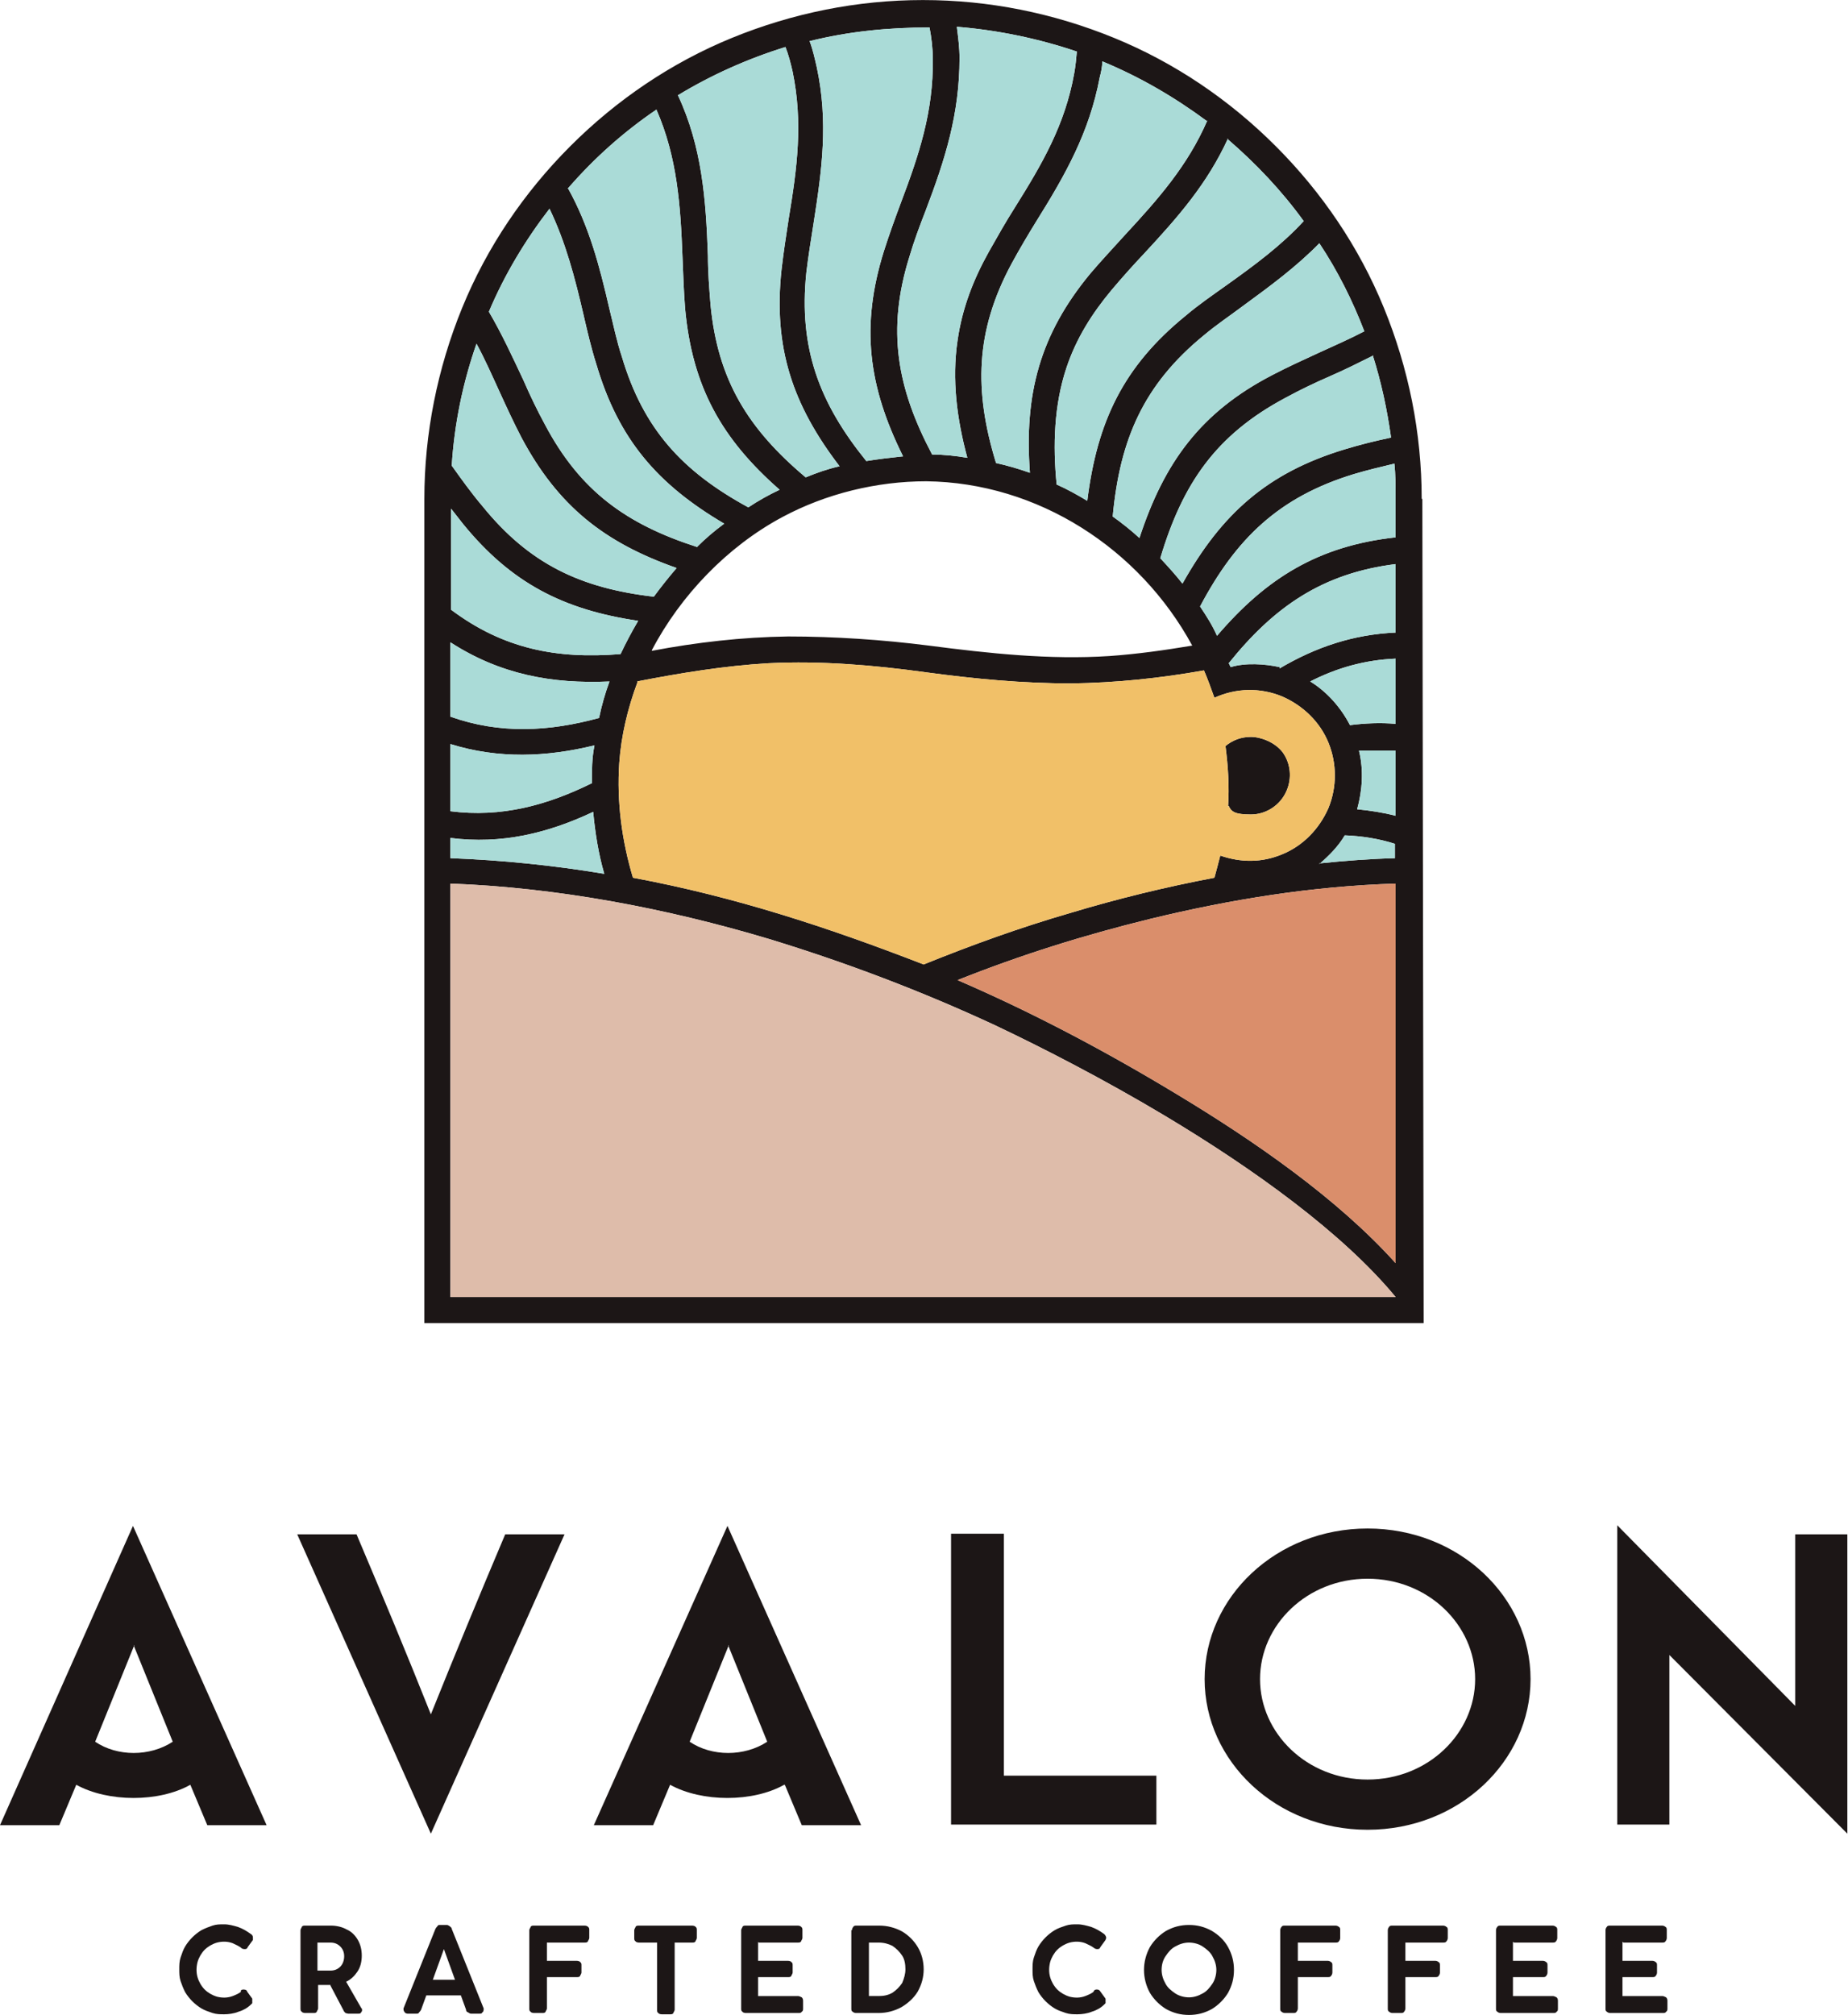 <?xml version="1.0" encoding="UTF-8"?>
<svg xmlns="http://www.w3.org/2000/svg" width="100mm" height="109mm" version="1.1" viewBox="0 0 283.5 309">
  <defs>
    <style>
      .cls-1 {
        fill: #f1c068;
      }

      .cls-1, .cls-2, .cls-3, .cls-4, .cls-5 {
        fill-rule: evenodd;
      }

      .cls-2 {
        fill: #da8e6b;
      }

      .cls-3 {
        fill: #1c1616;
      }

      .cls-4 {
        fill: #aadbd7;
      }

      .cls-5 {
        fill: #debcaa;
      }
    </style>
  </defs>
  <!-- Generator: Adobe Illustrator 28.7.1, SVG Export Plug-In . SVG Version: 1.2.0 Build 142)  -->
  <g>
    <g id="Layer_1">
      <g id="Layer_1-2" data-name="Layer_1">
        <path class="cls-3" d="M100,99.8c6.9-1.3,13.8-2.1,20.9-2.2,7.2,0,14.5.5,21.6,1.4,9.2,1.2,18.5,2.2,27.7,1.6,4.3-.3,8.5-.9,12.7-1.6-8.1-14.9-23.7-25-40.8-25.2-7.6,0-15.4,1.9-22.1,5.5-8.4,4.5-15.6,12-20,20.4M87.1,28.8c3.3,5.9,4.9,12.1,6.4,18.6.6,2.4,1.1,4.9,1.9,7.3,3.3,11.1,9.3,17.6,19.4,23.1,1.5-1,3.1-1.9,4.8-2.7-8.9-7.8-13.4-15.8-14.5-27.8-.2-2.6-.3-5.3-.4-7.9-.3-7.9-.8-15.3-4-22.6-5,3.4-9.5,7.4-13.5,12h-.1ZM106.9,83.9c1.3-1.3,2.7-2.5,4.2-3.6-10.2-6-16.2-12.9-19.6-24.4-.8-2.5-1.4-5.1-2-7.7-1.3-5.6-2.7-11-5.2-16.2-3.7,4.8-6.9,10.1-9.3,15.8,2,3.4,3.6,6.9,5.3,10.5,1,2.3,2.1,4.6,3.3,6.8,5.4,10.2,12.5,15.3,23.4,18.8h-.1ZM103.8,87.1c-11.1-3.9-18.2-9.5-23.8-20-1.2-2.3-2.3-4.7-3.4-7.1-1.1-2.4-2.2-4.9-3.5-7.3-2.1,6-3.4,12.3-3.8,18.7,1.5,2.1,3,4.2,4.7,6.2,7.2,8.9,15.1,12.6,26.3,13.9,1.1-1.5,2.3-3,3.5-4.4h0ZM95.2,100.3c.8-1.7,1.7-3.4,2.7-5.1-11.5-1.7-19.5-5.8-26.9-14.9-.6-.8-1.2-1.5-1.8-2.3v15.5c8,6,16.2,7.6,26,6.8ZM93.5,104.5c-8.9.4-16.8-1.1-24.4-6v11.4c7.6,2.7,15.1,2.3,22.8.2.4-1.9.9-3.7,1.6-5.6ZM90.8,120.1c0-1.9,0-3.9.4-5.8-7.4,1.8-14.7,2.1-22.1-.2v10.3c7.8,1,14.8-.9,21.7-4.3ZM69.1,131.6c7.9.3,15.8,1.1,23.6,2.4-.9-3.1-1.4-6.3-1.7-9.5-7,3.3-14.1,5-21.9,4v3.1ZM210.7,54.5c-2.2,1.1-4.4,2.2-6.7,3.2s-4.6,2.1-6.8,3.3c-10.7,5.7-15.8,13.2-19.2,24.6,1.2,1.3,2.4,2.6,3.4,3.9,6-10.7,13-17,24.9-20.6,2.3-.7,4.7-1.3,7.1-1.8-.6-4.3-1.5-8.5-2.8-12.6h.1ZM202.5,37.2c-3.6,3.7-7.7,6.7-11.8,9.7-2,1.5-4.1,2.9-6,4.5-9.3,7.6-12.9,16-14,27.8,1.4,1,2.8,2.1,4.1,3.3,3.8-11.6,9.4-19.3,20.4-25,2.3-1.2,4.7-2.3,7.1-3.4,2.4-1.1,4.7-2.1,7-3.3-1.8-4.7-4.1-9.3-6.9-13.5h0ZM188.4,21.2c-3.2,7-7.7,12.1-12.9,17.7-1.7,1.8-3.4,3.7-5,5.6-3,3.6-5.4,7.4-6.9,11.9-1.9,5.7-2.1,11.9-1.5,17.9,1.6.7,3.2,1.6,4.7,2.5,1.5-12.1,5.5-20.6,15.1-28.4,2-1.7,4.2-3.2,6.3-4.7,4.2-3,8.3-6,11.8-9.8-3.4-4.7-7.4-8.9-11.7-12.6h0ZM185.2,18.6c-5-3.7-10.3-6.8-16.1-9.2,0,.9-.2,1.7-.4,2.5-1.6,8.4-5.2,14.8-9.7,22-1.3,2.1-2.6,4.3-3.8,6.5-5.6,10.4-5.8,19.5-2.4,30.6,1.8.4,3.5.9,5.2,1.5-.9-12,1.5-21.2,9.3-30.6,1.7-2,3.5-3.9,5.3-5.9,5.1-5.5,9.6-10.6,12.6-17.5h0ZM146.8,4.2c.2,1.6.4,3.1.4,4.7,0,8.6-2.2,15.5-5.2,23.4-.9,2.3-1.8,4.7-2.5,7.1-3.5,11.2-1.9,20.1,3.5,30.3,1.8,0,3.6.2,5.4.5-1.6-5.9-2.4-12-1.5-18,.7-4.9,2.4-9.3,4.8-13.6,1.3-2.3,2.6-4.6,4-6.8,4.2-6.7,7.7-12.7,9.1-20.6.2-1.1.3-2.2.4-3.3-5.9-2-12.2-3.3-18.4-3.8h0ZM138.5,69.9c-5.3-10.7-6.5-19.9-2.9-31.4.8-2.5,1.7-5,2.6-7.4,2.8-7.4,5-14,4.9-22,0-1.7-.2-3.3-.5-4.9-6.2,0-12.4.6-18.4,2.1.5,1.3.8,2.7,1.1,4,1.8,8.4.8,15.7-.5,24-.4,2.5-.8,5-1.1,7.5-1.2,11.6,2,20,9.2,28.9,1.8-.3,3.6-.5,5.4-.7h.2ZM213.9,71.1c-2.1.5-4.2,1-6.2,1.6-11.5,3.5-18.1,9.9-23.6,20.3,1,1.5,1.9,2.9,2.6,4.5,7.6-8.9,15.6-13.8,27.4-15.1v-6c0-1.8,0-3.6-.2-5.4h0ZM201,104.5c2.6,1.6,4.7,4,6.1,6.7,2.3-.3,4.7-.4,7-.2v-10c-4.7.2-9,1.4-13.1,3.5ZM196.3,102.5c5.6-3.3,11.3-5.2,17.8-5.5v-10.5c-11.2,1.4-18.6,6.5-25.6,15.2l.3.6c2.3-.7,5.2-.5,7.5,0h0ZM202.4,132.4c3.9-.4,7.8-.7,11.6-.8v-2.2c-2.5-.8-5.1-1.2-7.7-1.3-1,1.7-2.4,3.1-3.9,4.4h0ZM208.5,115.2c.7,2.9.5,6-.3,8.9,2,.2,4,.5,5.9,1v-10c-1.9,0-3.7,0-5.6,0h0ZM120.5,7.2c-5.8,1.8-11.4,4.3-16.5,7.4,3.7,7.9,4.3,16,4.6,24.6,0,2.5.2,5,.4,7.5,1.1,11.6,5.8,19.1,14.6,26.5,1.7-.7,3.4-1.3,5.2-1.7-7.2-9.4-10.2-18.2-8.9-30.2.3-2.6.7-5.2,1.1-7.8,1.3-7.8,2.2-14.7.6-22.5-.3-1.3-.6-2.5-1.1-3.8ZM188.4,123.7c.2-3.1,0-6.2-.4-9.3,1.1-.9,2.4-1.4,3.9-1.4s3.7.8,4.9,2.4c1.2,1.7,1.4,3.9.6,5.8-.9,2.2-3.1,3.7-5.5,3.7s-3-.4-3.4-1.3h-.1ZM97.8,104.6c-1.5,4-2.5,8.2-2.8,12.4-.4,6,.4,11.9,2.1,17.6,15.6,2.9,29.9,7.6,44.6,13.3,7.4-3,14.9-5.7,22.5-7.9,7.3-2.2,14.7-4,22.1-5.4.3-1.1.6-2.2.9-3.4,3.2,1.1,6.4,1.1,9.5-.2,3.2-1.3,5.7-3.9,7.1-7.1,1.3-3.2,1.3-6.8,0-10s-3.9-5.7-7.1-7.1c-3.4-1.4-7.1-1.3-10.4.2-.5-1.4-1-2.8-1.6-4.2-6.7,1.2-13.5,1.9-20.3,2-7.5,0-14.9-.7-22.3-1.7-8-1.1-16.1-1.8-24.2-1.4-6.8.4-13.5,1.5-20.2,2.8h.1ZM214.1,135.5c-12.8.4-25.2,2.4-37.6,5.4-10.2,2.5-19.8,5.5-29.6,9.4,11.6,5,22.9,11,33.8,17.6,11.6,7,24.4,15.8,33.4,25.8v-58.1h0ZM214.1,198.9c-8.1-9.8-21.7-19.6-35.4-27.8-9.2-5.5-18.5-10.3-26.1-13.9-11.2-5.2-22.8-9.6-34.6-13.2-15.7-4.7-32.5-7.9-48.9-8.5v63.4h145ZM275.4,261.7v-26.4h8v45.9l-27.3-27.4v26h-8v-45.9l27.3,27.7h0ZM232.2,297.9h6c.2,0,.4,0,.5-.2.1-.1.2-.3.2-.5v-1.2c0-.2,0-.4-.2-.5-.1-.1-.3-.2-.5-.2h-8c-.2,0-.4,0-.5.2-.1.1-.2.3-.2.5v12c0,.2,0,.4.2.5.1.1.3.2.5.2h8.1c.2,0,.4,0,.5-.2.2-.1.2-.3.2-.5v-1.1c0-.2,0-.4-.2-.6-.2-.1-.4-.2-.6-.2h-6.1v-2.9h4.6c.2,0,.4,0,.5-.2.1-.1.2-.3.2-.5v-1.1c0-.2,0-.4-.2-.5-.1-.1-.3-.2-.5-.2h-4.6v-2.9h.1ZM130.6,296v12c0,.2,0,.4.2.5.1.1.3.2.5.2h3.5c1.2,0,2.4-.3,3.5-.9,1-.6,1.9-1.4,2.5-2.4.6-1.1.9-2.2.9-3.4s-.3-2.4-.9-3.4c-.6-1-1.4-1.8-2.4-2.4-1.1-.6-2.3-.9-3.5-.9h-3.5c-.2,0-.4,0-.5.2-.1.1-.2.3-.2.5h-.1ZM133.3,297.9h1.5c.8,0,1.5.2,2.1.5.6.4,1.1.9,1.5,1.5s.5,1.4.5,2.1-.2,1.4-.5,2.1c-.4.6-.9,1.1-1.5,1.5-.7.4-1.4.5-2.1.5h-1.5v-8.2ZM215.6,297.9h5.8c.2,0,.4,0,.5-.2.1-.1.2-.3.2-.5v-1.2c0-.2,0-.4-.2-.5-.1-.1-.3-.2-.5-.2h-7.8c-.2,0-.4,0-.5.2-.1.1-.2.3-.2.5v12c0,.2,0,.4.2.5.1.1.3.2.5.2h1.3c.2,0,.4,0,.5-.2.1-.1.2-.3.2-.5v-4.8h4.6c.2,0,.4,0,.5-.2.1-.1.2-.3.2-.5v-1.1c0-.2,0-.4-.2-.5-.1-.1-.3-.2-.5-.2h-4.6v-2.9h0ZM199.1,297.9h5.8c.2,0,.4,0,.5-.2.1-.1.2-.3.2-.5v-1.2c0-.2,0-.4-.2-.5-.1-.1-.3-.2-.5-.2h-7.8c-.2,0-.4,0-.5.2-.1.1-.2.3-.2.5v12c0,.2,0,.4.2.5.1.1.3.2.5.2h1.3c.2,0,.4,0,.5-.2.1-.1.2-.3.2-.5v-4.8h4.6c.2,0,.4,0,.5-.2.1-.1.2-.3.2-.5v-1.1c0-.2,0-.4-.2-.5-.1-.1-.3-.2-.5-.2h-4.6v-2.9h0ZM249,297.9h6c.2,0,.4,0,.5-.2.1-.1.2-.3.2-.5v-1.2c0-.2,0-.4-.2-.5-.1-.1-.3-.2-.5-.2h-8c-.2,0-.4,0-.5.2-.1.1-.2.3-.2.5v12c0,.2,0,.4.2.5.1.1.3.2.5.2h8.1c.2,0,.4,0,.5-.2.2-.1.2-.3.2-.5v-1.1c0-.2,0-.4-.2-.6-.2-.1-.4-.2-.6-.2h-6.1v-2.9h4.6c.2,0,.4,0,.5-.2.1-.1.2-.3.2-.5v-1.1c0-.2,0-.4-.2-.5-.1-.1-.3-.2-.5-.2h-4.6v-2.9h.1ZM167.8,305.4c-.3.3-.8.5-1.3.7-.8.3-1.6.3-2.4.1-.7-.2-1.4-.6-1.9-1.1s-.9-1.2-1.1-1.9c-.2-.7-.2-1.5,0-2.3.2-.7.6-1.4,1.1-1.9s1.2-.9,1.9-1.1c.8-.2,1.6-.2,2.4.1.4.2.9.4,1.3.7.1.1.3.2.5.2s.4,0,.5-.3l.8-1.1c0-.1.1-.2.1-.3,0-.2-.1-.4-.3-.6-.7-.5-1.2-.8-2-1.1-.7-.2-1.4-.4-2.1-.4s-1.2,0-1.8.2-1.2.4-1.7.7c-.5.3-1,.7-1.4,1.1s-.8.9-1.1,1.4-.5,1.1-.7,1.7-.2,1.2-.2,1.8,0,1.2.2,1.8c.2.6.4,1.1.7,1.7.3.5.7,1,1.1,1.4.4.4.9.8,1.4,1.1.5.3,1.1.5,1.7.7.6.2,1.2.2,1.8.2s1.5-.1,2.2-.4c.7-.2,1.4-.6,1.9-1.1l.2-.2v-.7l-.8-1.1c-.1-.2-.3-.3-.5-.3s-.3,0-.5.2h0ZM37,305.4c-.3.3-.8.5-1.3.7-.8.3-1.6.3-2.4.1-.7-.2-1.4-.6-1.9-1.1s-.9-1.2-1.1-1.9c-.2-.7-.2-1.5,0-2.3.2-.7.6-1.4,1.1-1.9s1.2-.9,1.9-1.1c.8-.2,1.6-.2,2.4.1.4.2.9.4,1.3.7,0,.1.3.2.5.2s.4,0,.5-.3l.8-1.1c0-.1,0-.2,0-.3,0-.2,0-.4-.3-.6-.7-.5-1.2-.8-2-1.1-.7-.2-1.4-.4-2.1-.4s-1.2,0-1.8.2-1.1.4-1.7.7c-.5.3-1,.7-1.4,1.1s-.8.9-1.1,1.4c-.3.5-.5,1.1-.7,1.7s-.2,1.2-.2,1.8,0,1.2.2,1.8c.2.6.4,1.1.7,1.7.3.5.7,1,1.1,1.4s.9.8,1.4,1.1c.5.3,1.1.5,1.7.7.6.2,1.2.2,1.8.2s1.5-.1,2.2-.4c.7-.2,1.4-.6,1.9-1.1l.2-.2v-.7l-.8-1.1c0-.2-.3-.3-.5-.3s-.3,0-.5.2h0ZM50.7,304.5l2,3.8c0,.1.2.3.3.4,0,0,.3.1.4.1h1.6c.2,0,.3,0,.4-.2.2-.2.2-.5,0-.7l-2.3-4c.7-.3,1.3-.9,1.7-1.5.5-.7.7-1.6.7-2.5s-.2-1.7-.6-2.4c-.4-.7-1-1.3-1.7-1.6-.7-.4-1.6-.6-2.4-.6h-4c-.2,0-.4,0-.5.2,0,.1-.2.3-.2.5v12c0,.2,0,.4.2.5,0,.1.3.2.5.2h1.3c.2,0,.4,0,.5-.2,0-.1.2-.3.2-.5v-3.6h2-.1ZM48.7,302.1v-4.2h2c.6,0,1.1.2,1.5.6s.6.9.6,1.5-.2,1.2-.6,1.6c-.4.4-.9.6-1.5.6h-2ZM70.7,306l.8,2.2c0,.1,0,.3.3.4,0,0,.3.2.4.2h1.4c.2,0,.3,0,.4-.2.2-.1.2-.4.2-.6l-4.9-12.2c0-.2-.2-.3-.3-.4,0,0-.3-.2-.4-.2h-1.1c-.2,0-.3,0-.4.2,0,0-.2.2-.3.4l-4.9,12.2c0,.2,0,.4.2.6,0,.1.3.2.4.2h1.4c.2,0,.3,0,.4-.2,0,0,.2-.2.3-.4l.8-2.2h5.3ZM68.1,298.9l1.7,4.7h-3.4s1.7-4.7,1.7-4.7ZM103.4,297.9h2.8c.2,0,.4,0,.5-.2,0-.1.2-.3.2-.5v-1.2c0-.2,0-.4-.2-.5,0-.1-.3-.2-.5-.2h-8.2c-.2,0-.4,0-.5.2,0,.1-.2.3-.2.5v1.2c0,.2,0,.4.2.5,0,.1.3.2.5.2h2.8v10.3c0,.2,0,.4.2.5,0,.1.3.2.5.2h1.3c.2,0,.4,0,.5-.2,0-.1.2-.3.2-.5v-10.3h-.1ZM116.4,297.9h6c.2,0,.4,0,.5-.2,0-.1.2-.3.2-.5v-1.2c0-.2,0-.4-.2-.5,0-.1-.3-.2-.5-.2h-8c-.2,0-.4,0-.5.2,0,.1-.2.3-.2.5v12c0,.2,0,.4.2.5,0,.1.3.2.5.2h8.1c.2,0,.4,0,.5-.2.2-.1.2-.3.2-.5v-1.1c0-.2,0-.4-.2-.6-.2-.1-.4-.2-.6-.2h-6.1v-2.9h4.6c.2,0,.4,0,.5-.2,0-.1.2-.3.2-.5v-1.1c0-.2,0-.4-.2-.5,0-.1-.3-.2-.5-.2h-4.6v-2.9h0ZM83.9,297.9h5.8c.2,0,.4,0,.5-.2,0-.1.2-.3.2-.5v-1.2c0-.2,0-.4-.2-.5,0-.1-.3-.2-.5-.2h-7.8c-.2,0-.4,0-.5.2,0,.1-.2.3-.2.5v12c0,.2,0,.4.2.5,0,.1.3.2.5.2h1.3c.2,0,.4,0,.5-.2,0-.1.2-.3.2-.5v-4.8h4.6c.2,0,.4,0,.5-.2,0-.1.2-.3.2-.5v-1.1c0-.2,0-.4-.2-.5,0-.1-.3-.2-.5-.2h-4.6v-2.9h0ZM175.5,302.1c0,1.2.3,2.4.9,3.5.6,1,1.5,1.9,2.5,2.5,1.1.6,2.2.9,3.5.9s2.4-.3,3.5-.9c1-.6,1.9-1.5,2.5-2.5.6-1.1.9-2.2.9-3.5s-.3-2.4-.9-3.5c-.6-1.1-1.5-1.9-2.5-2.5-1.1-.6-2.2-.9-3.5-.9s-2.4.3-3.5.9c-1,.6-1.9,1.5-2.5,2.5-.6,1.1-.9,2.3-.9,3.5ZM178.2,302.1c0-.8.2-1.5.6-2.1.4-.6.9-1.2,1.5-1.5.7-.4,1.4-.6,2.1-.6s1.5.2,2.1.6,1.2.9,1.5,1.5c.4.7.6,1.4.6,2.1s-.2,1.5-.6,2.1c-.4.6-.9,1.2-1.5,1.5-.7.4-1.4.6-2.1.6s-1.5-.2-2.1-.6-1.2-.9-1.5-1.5c-.4-.7-.6-1.4-.6-2.1ZM209.8,242.1c-9.3,0-16.5,7.1-16.5,15.4s7.2,15.4,16.5,15.4,16.5-7.1,16.5-15.4-7.2-15.4-16.5-15.4ZM209.8,280.6c-14,0-25-10.5-25-23.1s11-23.1,25-23.1,25,10.5,25,23.1-11,23.1-25,23.1ZM66.1,262.9c-3.7-9.3-7.5-18.4-11.4-27.6h-9.1l20.5,45.9,20.5-45.9h-9.1c-3.9,9.2-7.7,18.4-11.4,27.6ZM29.2,273.7l2.6,6.2h9.1l-20.5-45.9L0,279.9h9.1l2.6-6.2c4.9,2.7,12.7,2.7,17.5,0h0ZM120.4,273.7l2.6,6.2h9.1l-20.5-45.9-20.5,45.9h9.1l2.6-6.2c4.9,2.7,12.7,2.7,17.5,0h0ZM111.7,252.3l6,14.8c-3.5,2.3-8.5,2.3-11.9,0l6-14.8h0ZM20.5,252.3l6,14.8c-3.5,2.3-8.5,2.3-11.9,0l6-14.8h-.1ZM154,272.3h23.4v7.5h-31.5v-44.6h8.1v37h0ZM218.2,76.5l.2,126.4H65.1v-126.4c0-10,2-20,5.8-29.3s9.5-17.7,16.6-24.8c7.1-7.1,15.5-12.8,24.8-16.6C121.6,2,131.5,0,141.6,0s20,2,29.3,5.8,17.7,9.5,24.8,16.6,12.8,15.5,16.6,24.8,5.8,19.2,5.8,29.3h0Z"/>
        <path class="cls-1" d="M188.4,123.7c.2-3.1,0-6.2-.4-9.3,1.1-.9,2.4-1.4,3.9-1.4s3.7.8,4.9,2.4c1.2,1.7,1.4,3.9.6,5.8-.9,2.2-3.1,3.7-5.5,3.7s-3-.4-3.4-1.3M97.8,104.6c-1.5,4-2.5,8.2-2.8,12.4-.4,6,.4,11.9,2.1,17.6,15.6,2.9,29.9,7.6,44.6,13.3,7.4-3,14.9-5.7,22.5-7.9,7.3-2.2,14.7-4,22.1-5.4.3-1.1.6-2.2.9-3.4,3.2,1.1,6.4,1.1,9.5-.2,3.2-1.3,5.7-3.9,7.1-7.1,1.3-3.2,1.3-6.8,0-10s-3.9-5.7-7.1-7.1c-3.4-1.4-7.1-1.3-10.4.2-.5-1.4-1-2.8-1.6-4.2-6.7,1.2-13.5,1.9-20.3,2-7.5,0-14.9-.7-22.3-1.7-8-1.1-16.1-1.8-24.2-1.4-6.8.4-13.5,1.5-20.2,2.8h.1Z"/>
        <path class="cls-4" d="M87.1,28.8c3.3,5.9,4.9,12.1,6.4,18.6.6,2.4,1.1,4.9,1.9,7.3,3.3,11.1,9.3,17.6,19.4,23.1,1.5-1,3.1-1.9,4.8-2.7-8.9-7.8-13.4-15.8-14.5-27.8-.2-2.6-.3-5.3-.4-7.9-.3-7.9-.8-15.3-4-22.6-5,3.4-9.5,7.4-13.5,12M106.9,83.9c1.3-1.3,2.7-2.5,4.2-3.6-10.2-6-16.2-12.9-19.6-24.4-.8-2.5-1.4-5.1-2-7.7-1.3-5.6-2.7-11-5.2-16.2-3.7,4.8-6.9,10.1-9.3,15.8,2,3.4,3.6,6.9,5.3,10.5,1,2.3,2.1,4.6,3.3,6.8,5.4,10.2,12.5,15.3,23.4,18.8h-.1ZM103.8,87.1c-11.1-3.9-18.2-9.5-23.8-20-1.2-2.3-2.3-4.7-3.4-7.1-1.1-2.4-2.2-4.9-3.5-7.3-2.1,6-3.4,12.3-3.8,18.7,1.5,2.1,3,4.2,4.7,6.2,7.2,8.9,15.1,12.6,26.3,13.9,1.1-1.5,2.3-3,3.5-4.4h0ZM95.2,100.3c.8-1.7,1.7-3.4,2.7-5.1-11.5-1.7-19.5-5.8-26.9-14.9-.6-.8-1.2-1.5-1.8-2.3v15.5c8,6,16.2,7.6,26,6.8ZM93.5,104.5c-8.9.4-16.8-1.1-24.4-6v11.4c7.6,2.7,15.1,2.3,22.8.2.4-1.9.9-3.7,1.6-5.6ZM90.8,120.1c0-1.9,0-3.9.4-5.8-7.4,1.8-14.7,2.1-22.1-.2v10.3c7.8,1,14.8-.9,21.7-4.3ZM69.1,131.6c7.9.3,15.8,1.1,23.6,2.4-.9-3.1-1.4-6.3-1.7-9.5-7,3.3-14.1,5-21.9,4v3.1ZM210.7,54.5c-2.2,1.1-4.4,2.2-6.7,3.2s-4.6,2.1-6.8,3.3c-10.7,5.7-15.8,13.2-19.2,24.6,1.2,1.3,2.4,2.6,3.4,3.9,6-10.7,13-17,24.9-20.6,2.3-.7,4.7-1.3,7.1-1.8-.6-4.3-1.5-8.5-2.8-12.6h.1ZM202.5,37.2c-3.6,3.7-7.7,6.7-11.8,9.7-2,1.5-4.1,2.9-6,4.5-9.3,7.6-12.9,16-14,27.8,1.4,1,2.8,2.1,4.1,3.3,3.8-11.6,9.4-19.3,20.4-25,2.3-1.2,4.7-2.3,7.1-3.4,2.4-1.1,4.7-2.1,7-3.3-1.8-4.7-4.1-9.3-6.9-13.5h0ZM188.4,21.2c-3.2,7-7.7,12.1-12.9,17.7-1.7,1.8-3.4,3.7-5,5.6-3,3.6-5.4,7.4-6.9,11.9-1.9,5.7-2.1,11.9-1.5,17.9,1.6.7,3.2,1.6,4.7,2.5,1.5-12.1,5.5-20.6,15.1-28.4,2-1.7,4.2-3.2,6.3-4.7,4.2-3,8.3-6,11.8-9.8-3.4-4.7-7.4-8.9-11.7-12.6h0ZM185.2,18.6c-5-3.7-10.3-6.8-16.1-9.2,0,.9-.2,1.7-.4,2.5-1.6,8.4-5.2,14.8-9.7,22-1.3,2.1-2.6,4.3-3.8,6.5-5.6,10.4-5.8,19.5-2.4,30.6,1.8.4,3.5.9,5.2,1.5-.9-12,1.5-21.2,9.3-30.6,1.7-2,3.5-3.9,5.3-5.9,5.1-5.5,9.6-10.6,12.6-17.5h0ZM146.8,4.2c.2,1.6.4,3.1.4,4.7,0,8.6-2.2,15.5-5.2,23.4-.9,2.3-1.8,4.7-2.5,7.1-3.5,11.2-1.9,20.1,3.5,30.3,1.8,0,3.6.2,5.4.5-1.6-5.9-2.4-12-1.5-18,.7-4.9,2.4-9.3,4.8-13.6,1.3-2.3,2.6-4.6,4-6.8,4.2-6.7,7.7-12.7,9.1-20.6.2-1.1.3-2.2.4-3.3-5.9-2-12.2-3.3-18.4-3.8h0ZM138.5,69.9c-5.3-10.7-6.5-19.9-2.9-31.4.8-2.5,1.7-5,2.6-7.4,2.8-7.4,5-14,4.9-22,0-1.7-.2-3.3-.5-4.9-6.2,0-12.4.6-18.4,2.1.5,1.3.8,2.7,1.1,4,1.8,8.4.8,15.7-.5,24-.4,2.5-.8,5-1.1,7.5-1.2,11.6,2,20,9.2,28.9,1.8-.3,3.6-.5,5.4-.7h.2ZM213.9,71.1c-2.1.5-4.2,1-6.2,1.6-11.5,3.5-18.1,9.9-23.6,20.3,1,1.5,1.9,2.9,2.6,4.5,7.6-8.9,15.6-13.8,27.4-15.1v-6c0-1.8,0-3.6-.2-5.4h0ZM201,104.5c2.6,1.6,4.7,4,6.1,6.7,2.3-.3,4.7-.4,7-.2v-10c-4.7.2-9,1.4-13.1,3.5ZM196.3,102.5c5.6-3.3,11.3-5.2,17.8-5.5v-10.5c-11.2,1.4-18.6,6.5-25.6,15.2l.3.6c2.3-.7,5.2-.5,7.5,0h0ZM202.4,132.4c3.9-.4,7.8-.7,11.6-.8v-2.2c-2.5-.8-5.1-1.2-7.7-1.3-1,1.7-2.4,3.1-3.9,4.4h0ZM208.5,115.2c.7,2.9.5,6-.3,8.9,2,.2,4,.5,5.9,1v-10c-1.9,0-3.7,0-5.6,0h0ZM120.5,7.2c-5.8,1.8-11.4,4.3-16.5,7.4,3.7,7.9,4.3,16,4.6,24.6,0,2.5.2,5,.4,7.5,1.1,11.6,5.8,19.1,14.6,26.5,1.7-.7,3.4-1.3,5.2-1.7-7.2-9.4-10.2-18.2-8.9-30.2.3-2.6.7-5.2,1.1-7.8,1.3-7.8,2.2-14.7.6-22.5-.3-1.3-.6-2.5-1.1-3.8Z"/>
        <path class="cls-5" d="M214.1,198.9c-8.1-9.8-21.7-19.6-35.4-27.8-9.2-5.5-18.5-10.3-26.1-13.9-11.2-5.2-22.8-9.6-34.6-13.2-15.7-4.7-32.5-7.9-48.9-8.5v63.4h145Z"/>
        <path class="cls-2" d="M214.1,135.5c-12.8.4-25.2,2.4-37.6,5.4-10.2,2.5-19.8,5.5-29.6,9.4,11.6,5,22.9,11,33.8,17.6,11.6,7,24.4,15.8,33.4,25.8v-58.1h0Z"/>
      </g>
    </g>
  </g>
</svg>